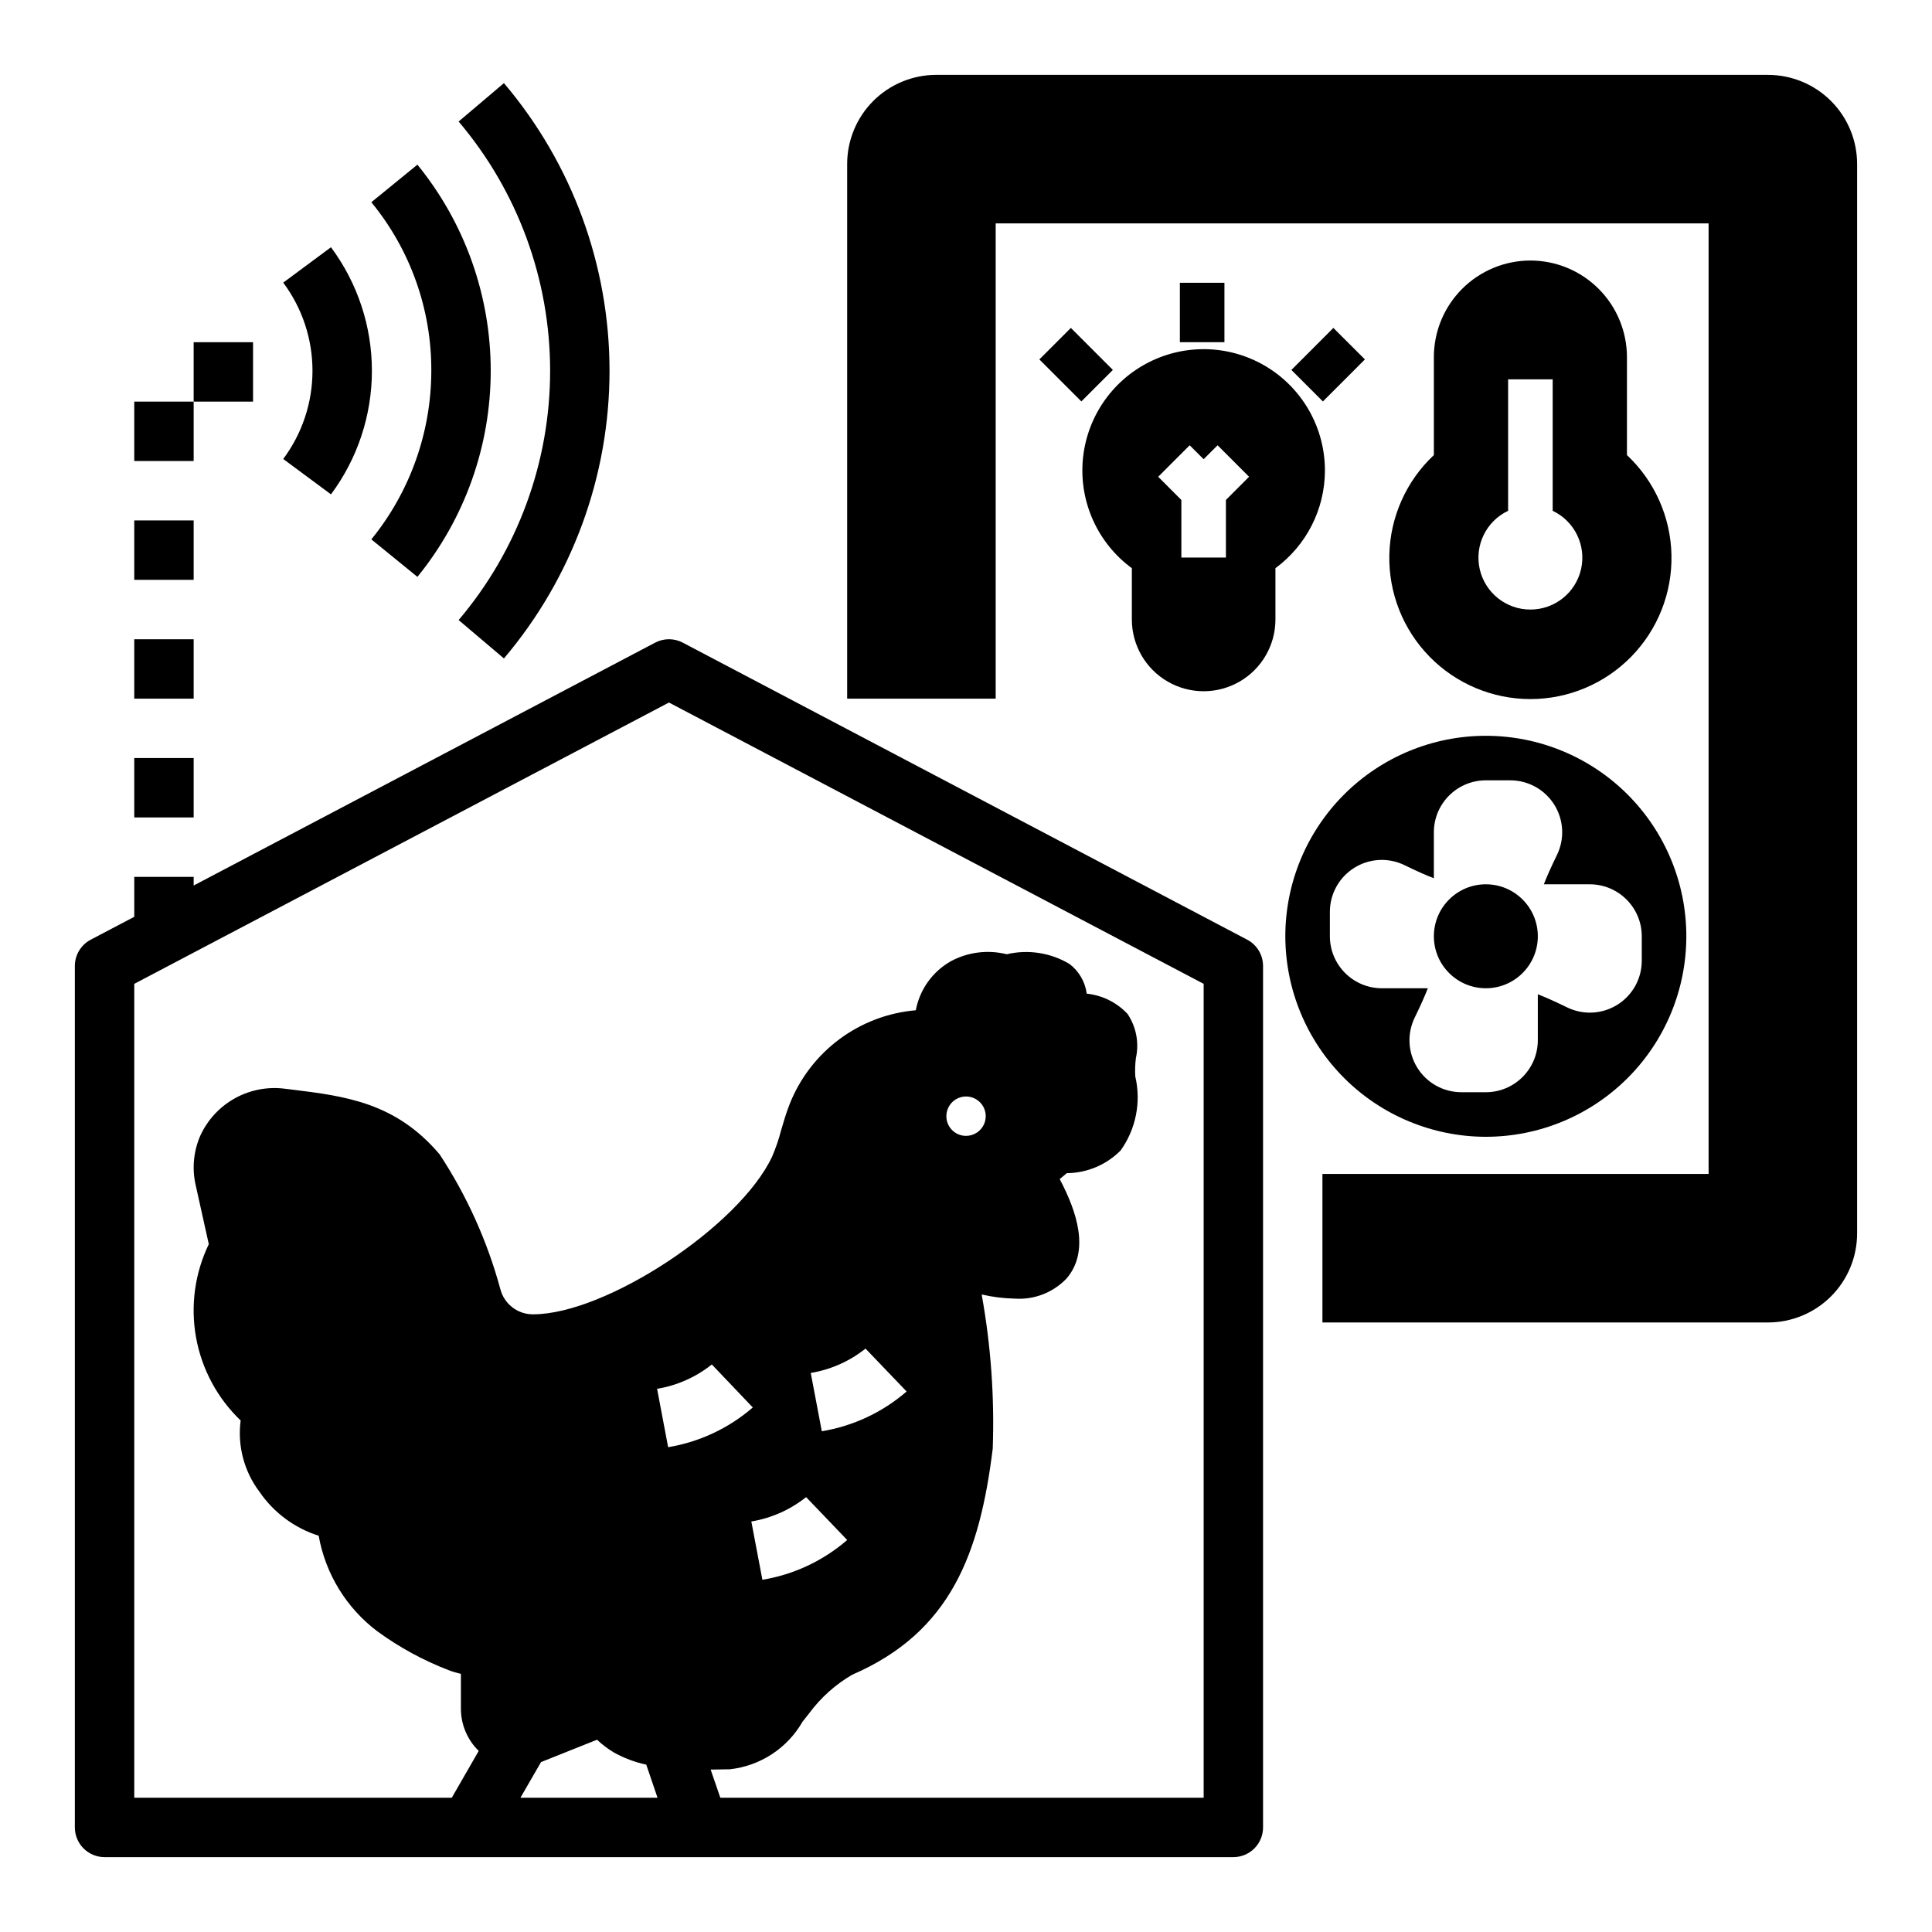 <?xml version="1.0" encoding="UTF-8"?>
<!-- Uploaded to: ICON Repo, www.svgrepo.com, Generator: ICON Repo Mixer Tools -->
<svg fill="#000000" width="800px" height="800px" version="1.1" viewBox="144 144 512 512" xmlns="http://www.w3.org/2000/svg">
 <g>
  <path d="m474.52 393.03-149.57-78.719c-2.293-1.211-5.039-1.211-7.336 0l-122.29 64.359v-2.289h-15.742v10.578l-11.539 6.07c-2.586 1.363-4.207 4.043-4.207 6.969v228.29c0 2.086 0.832 4.09 2.309 5.566 1.477 1.473 3.477 2.305 5.566 2.305h299.14c2.086 0 4.09-0.832 5.566-2.305 1.477-1.477 2.305-3.481 2.305-5.566v-228.29c0-2.926-1.617-5.606-4.203-6.969zm-187.14 217.94 14.84-5.926h-0.004c1.344 1.262 2.812 2.379 4.387 3.336 2.703 1.52 5.625 2.621 8.66 3.266l2.988 8.77h-36.328zm81.137-58.852c-6.379 5.519-14.156 9.168-22.477 10.539l-2.93-15.449c5.312-0.879 10.309-3.102 14.52-6.457zm-9.66-44.273c5.312-0.875 10.309-3.098 14.516-6.453l10.887 11.367c-6.375 5.519-14.152 9.164-22.473 10.539zm-37.785 19.719-2.938-15.512c5.309-0.879 10.305-3.102 14.508-6.457l10.855 11.398c-6.375 5.516-14.148 9.16-22.465 10.531zm141.91 92.852h-128.09l-2.566-7.469h0.598c1.504 0 3-0.07 4.488-0.07h-0.004c8.066-0.883 15.223-5.562 19.266-12.598 0.621-0.789 1.219-1.574 1.82-2.305h-0.004c3.059-4.125 6.922-7.578 11.359-10.156 26.145-11.32 33.793-32.133 37.234-59.898 0.488-13.547-0.473-27.109-2.856-40.453l-0.055-0.418c2.863 0.672 5.789 1.035 8.73 1.094 5.156 0.363 10.203-1.598 13.766-5.344 6.156-7.227 2.793-17.578-1.836-26.324l1.875-1.574c5.359-0.043 10.48-2.199 14.258-6 4.078-5.691 5.492-12.863 3.887-19.68-0.086-1.598-0.031-3.203 0.168-4.793 0.898-4.039 0.109-8.266-2.188-11.707-2.844-3.047-6.695-4.965-10.84-5.391-0.41-3.129-2.055-5.965-4.566-7.871-5-2.984-10.965-3.906-16.633-2.574-5.008-1.25-10.301-0.582-14.84 1.871-4.844 2.754-8.227 7.5-9.258 12.973-7.34 0.629-14.359 3.289-20.266 7.688-5.91 4.398-10.473 10.359-13.176 17.215-0.898 2.258-1.574 4.606-2.266 6.949-0.609 2.367-1.402 4.68-2.363 6.926-8.66 18.477-44.082 41.801-63.34 41.801h-0.219c-3.992-0.066-7.453-2.785-8.461-6.652-3.438-12.684-8.871-24.742-16.09-35.723-11.66-13.789-25.043-15.445-39.281-17.199l-1.441-0.172c-4.629-0.66-9.344 0.195-13.441 2.441-4.098 2.246-7.359 5.758-9.293 10.012-1.727 3.984-2.176 8.406-1.293 12.656l3.566 16.051c-3.711 7.68-4.891 16.34-3.375 24.734s5.652 16.09 11.816 21.988c-0.875 6.676 0.895 13.434 4.934 18.82 3.785 5.562 9.332 9.691 15.746 11.723 1.797 10.113 7.359 19.172 15.57 25.348 5.84 4.262 12.219 7.731 18.969 10.312 1.027 0.391 2.078 0.699 3.152 0.93v9.227c-0.004 4.219 1.699 8.262 4.723 11.207l-7.141 12.406h-84.145v-215.69l141.7-74.551 141.7 74.551zm-68.188-180.61c-0.004-2.113 1.266-4.019 3.215-4.828 1.953-0.812 4.199-0.367 5.691 1.129 1.496 1.492 1.941 3.738 1.133 5.691-0.812 1.949-2.719 3.223-4.828 3.219-2.879 0-5.211-2.336-5.211-5.211z"/>
  <path d="m231.71 275.01c7.043-9.465 10.848-20.949 10.848-32.746s-3.805-23.277-10.848-32.742l-12.652 9.375c5.035 6.75 7.754 14.945 7.754 23.367s-2.719 16.617-7.754 23.371z"/>
  <path d="m242.41 286.94 12.207 9.934c12.566-15.43 19.43-34.719 19.43-54.621 0-19.898-6.863-39.191-19.43-54.617l-12.207 9.957c10.336 12.586 15.957 28.387 15.891 44.672-0.016 16.273-5.625 32.047-15.891 44.676z"/>
  <path d="m265.54 308.32 12.004 10.172h0.004c18.066-21.293 27.984-48.309 27.984-76.234 0-27.922-9.918-54.941-27.984-76.23l-12.008 10.176c15.656 18.453 24.25 41.863 24.25 66.059 0 24.199-8.594 47.609-24.25 66.059z"/>
  <path d="m549.57 213.04c-6.781 0.008-13.285 2.707-18.082 7.5-4.797 4.797-7.492 11.301-7.5 18.082v25.98c-7.336 6.879-11.586 16.422-11.801 26.473-0.215 10.055 3.629 19.77 10.664 26.953s16.664 11.234 26.719 11.234c10.055 0 19.688-4.051 26.719-11.234 7.035-7.184 10.879-16.898 10.664-26.953-0.211-10.051-4.465-19.594-11.797-26.473v-25.98c-0.008-6.781-2.707-13.285-7.504-18.082-4.797-4.793-11.297-7.492-18.082-7.5zm0 92.496c-6.434 0.008-12.012-4.445-13.43-10.719-1.414-6.277 1.711-12.695 7.527-15.449v-34.84h11.809v34.84c5.812 2.754 8.938 9.172 7.523 15.449-1.418 6.273-6.996 10.727-13.43 10.719z"/>
  <path d="m456.68 218.94h11.809v15.742h-11.809z"/>
  <path d="m486.23 242.04 11.129-11.137 8.352 8.348-11.129 11.137z"/>
  <path d="m419.44 239.25 8.348-8.348 11.133 11.133-8.348 8.348z"/>
  <path d="m195.32 234.69h15.742v15.742h-15.742z"/>
  <path d="m179.58 250.43h15.742v15.742h-15.742z"/>
  <path d="m179.58 281.92h15.742v15.742h-15.742z"/>
  <path d="m179.58 344.89h15.742v15.742h-15.742z"/>
  <path d="m179.58 313.41h15.742v15.742h-15.742z"/>
  <path d="m612.54 163.84h-220.42c-6.262 0-12.27 2.488-16.699 6.918-4.426 4.43-6.914 10.438-6.914 16.699v141.7h39.359v-125.95h188.93v251.9h-102.34v39.359h118.08c6.262 0 12.27-2.484 16.699-6.914 4.43-4.43 6.918-10.438 6.918-16.699v-283.39c0-6.262-2.488-12.27-6.918-16.699-4.43-4.43-10.438-6.918-16.699-6.918z"/>
  <path d="m551.54 392.12c0 7.609-6.168 13.777-13.777 13.777-7.606 0-13.773-6.168-13.773-13.777 0-7.606 6.168-13.773 13.773-13.773 7.609 0 13.777 6.168 13.777 13.773"/>
  <path d="m537.76 445.26c14.094 0 27.609-5.598 37.574-15.562 9.965-9.965 15.562-23.48 15.562-37.574 0-14.09-5.598-27.605-15.562-37.57-9.965-9.965-23.48-15.562-37.574-15.562-14.09 0-27.605 5.598-37.57 15.562-9.965 9.965-15.566 23.48-15.566 37.57 0.02 14.09 5.621 27.594 15.582 37.555 9.961 9.961 23.469 15.566 37.555 15.582zm-41.328-59.59c-0.008-4.762 2.449-9.188 6.488-11.703 4.043-2.516 9.098-2.766 13.367-0.656 3.227 1.574 5.746 2.691 7.699 3.441v-12.18c0.008-7.606 6.168-13.766 13.773-13.777h6.457c4.762-0.008 9.188 2.449 11.703 6.488 2.516 4.043 2.762 9.098 0.656 13.367-1.574 3.227-2.691 5.746-3.441 7.699h12.18c7.602 0.008 13.766 6.172 13.773 13.773v6.457c0.008 4.762-2.445 9.188-6.488 11.703-4.039 2.516-9.094 2.762-13.363 0.656-3.227-1.574-5.746-2.691-7.699-3.441v12.18c-0.008 7.606-6.172 13.766-13.777 13.773h-6.453c-4.762 0.008-9.188-2.445-11.703-6.488-2.516-4.039-2.766-9.094-0.656-13.363 1.574-3.227 2.691-5.746 3.441-7.699h-12.18c-7.606-0.008-13.766-6.172-13.777-13.777z"/>
  <path d="m495.12 268.8c0.043-11.18-5.727-21.578-15.234-27.461-9.508-5.879-21.387-6.398-31.371-1.367-9.984 5.027-16.637 14.887-17.566 26.027-0.93 11.137 3.992 21.961 13.004 28.582v13.578c0 6.797 3.625 13.078 9.512 16.477 5.887 3.398 13.141 3.398 19.027 0 5.887-3.398 9.512-9.68 9.512-16.477v-13.586c8.207-6.035 13.07-15.594 13.117-25.773zm-35.844-6.797 3.699 3.691 3.699-3.691 8.344 8.344-6.141 6.148 0.004 15.266h-11.809v-15.262l-6.141-6.148z"/>
 </g>
</svg>